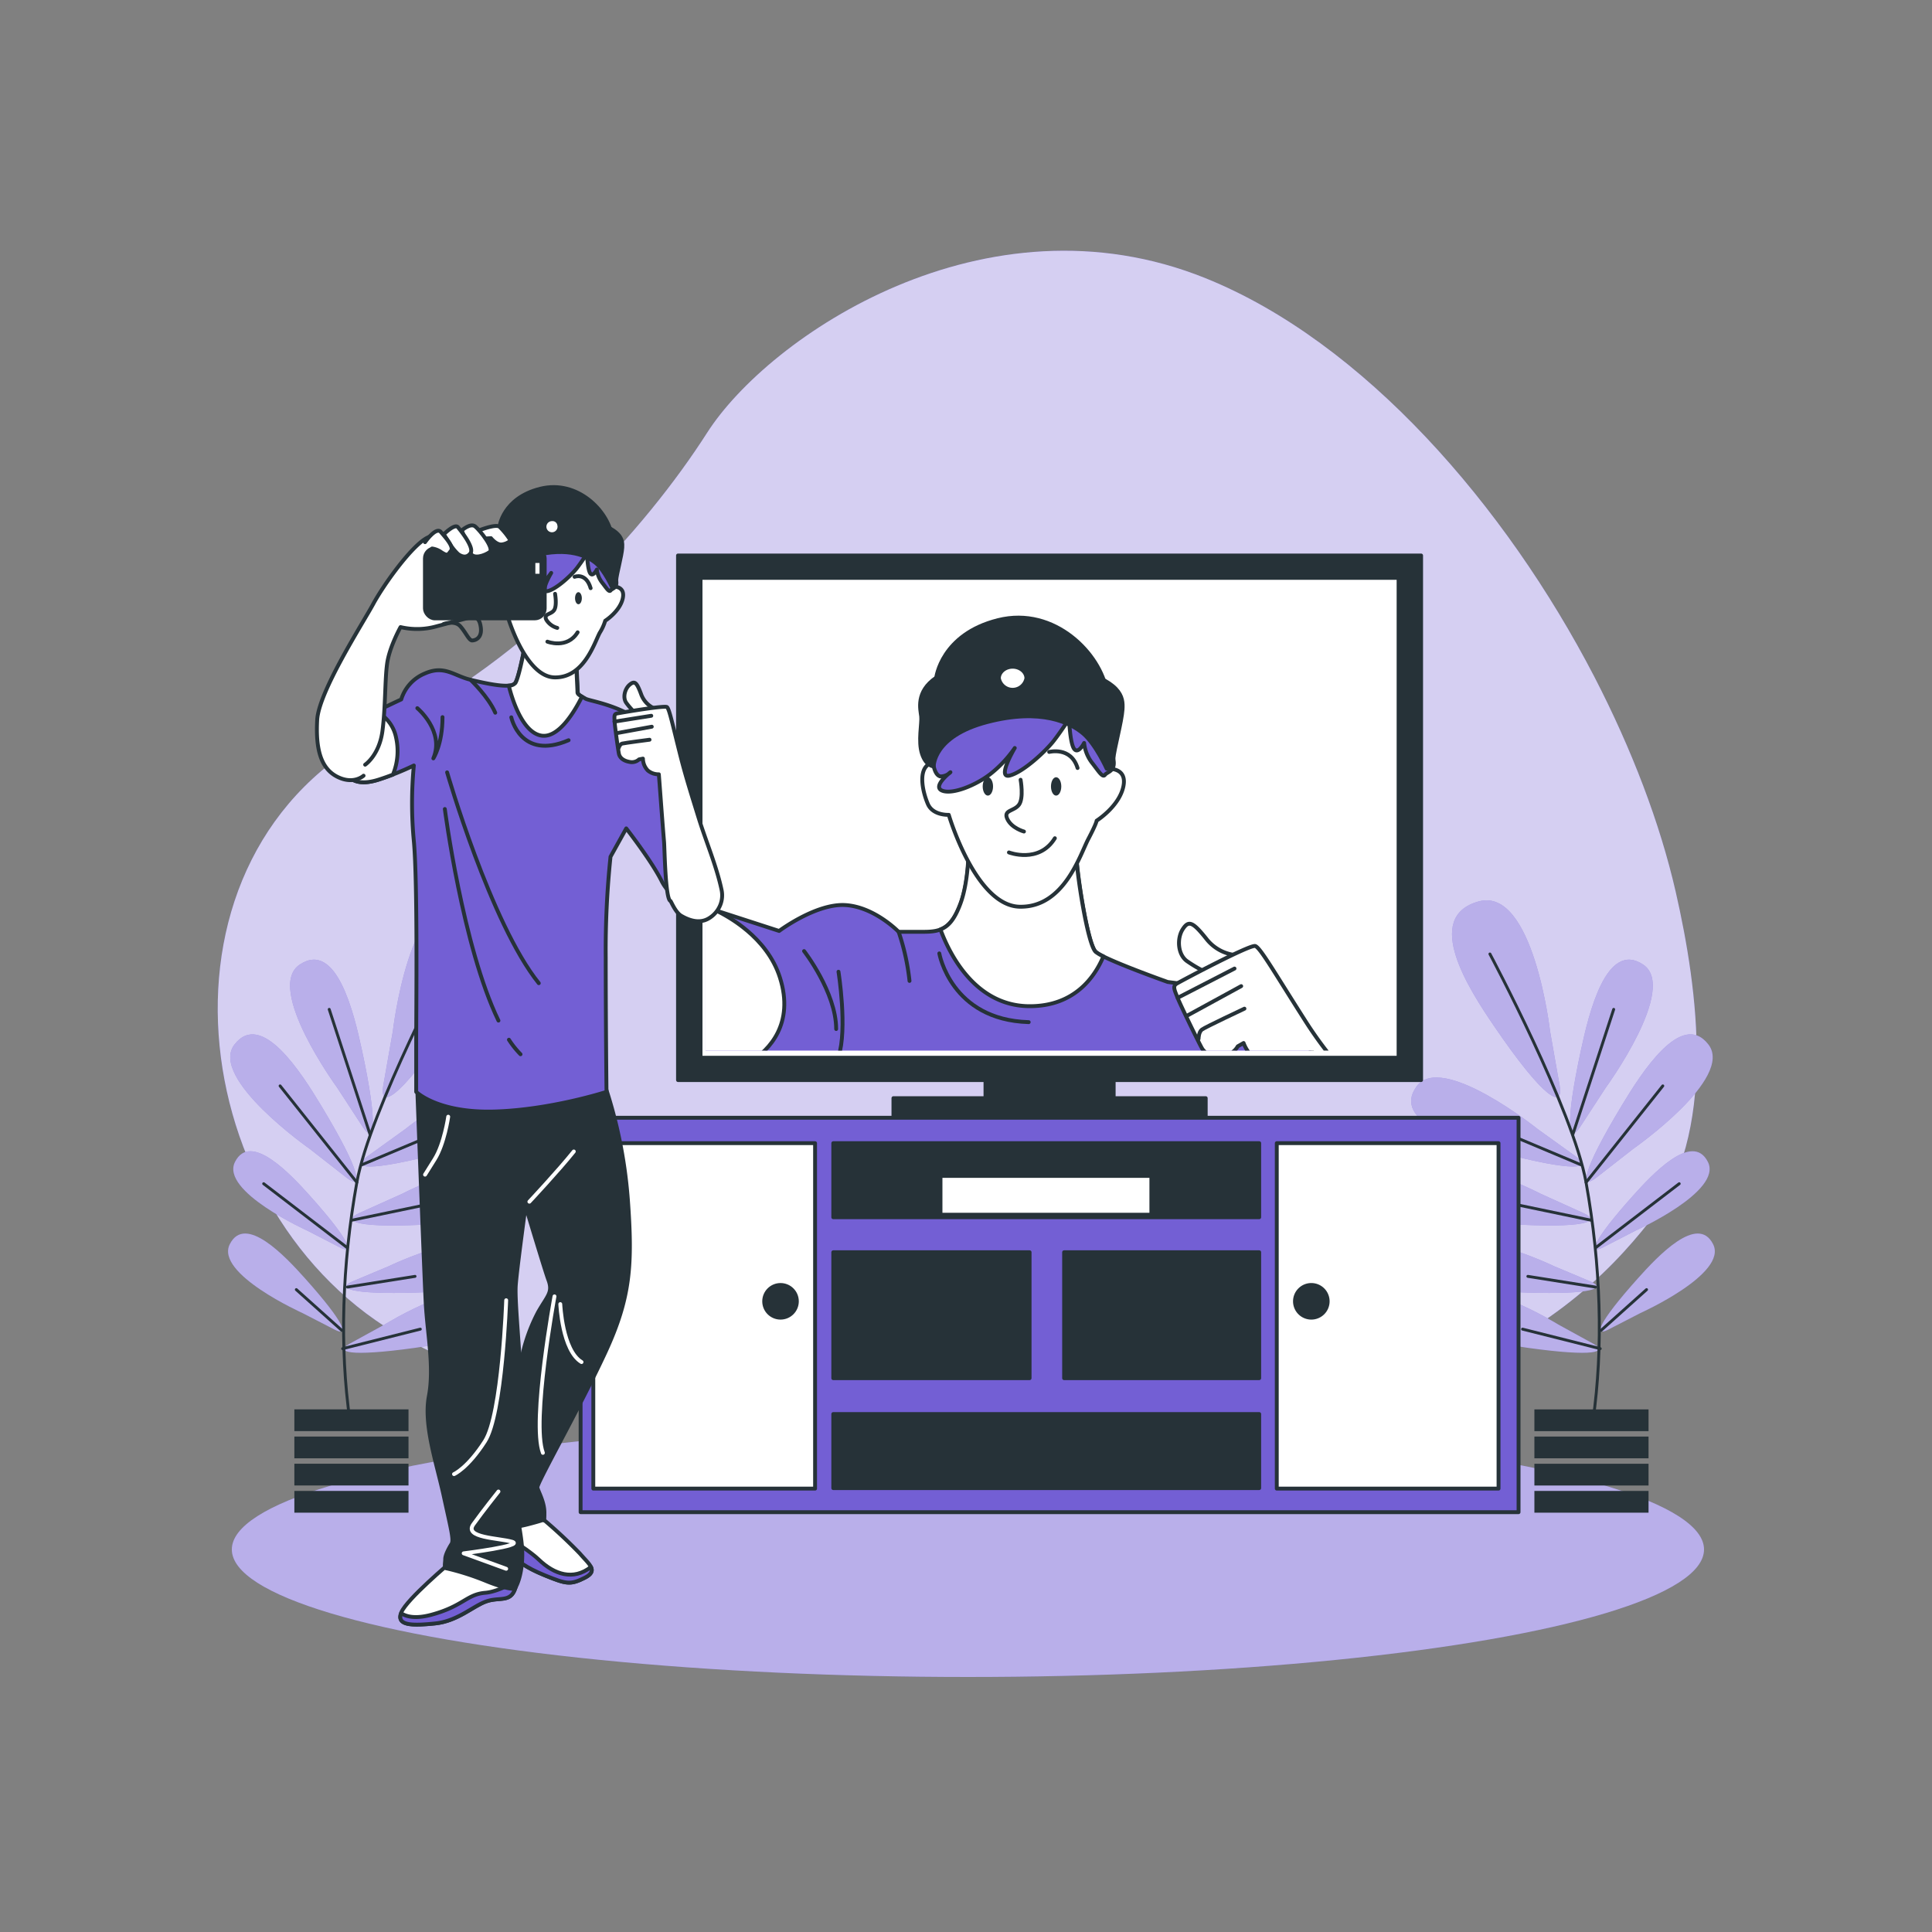 <svg xmlns="http://www.w3.org/2000/svg" xmlns:xlink="http://www.w3.org/1999/xlink" viewBox="0 0 500 500"><rect x="0" y="0" width="500" height="500" fill="#808080" stroke="none"/><defs><clipPath id="freepik--clip-path--inject-32"><rect x="182.59" y="153.89" width="178.08" height="118" style="fill:none"></rect></clipPath></defs><g id="freepik--background-simple--inject-32"><path d="M412.62,175.16C389.66,130.87,352.9,88.5,312,72c-57-23-113,15-129,40s-46,58.3-84,77.15c-63.28,31.4-51.86,125.74,6.08,157.41C136.43,363.71,176.15,366.94,211,370c148,13,194-26,216-54,17.57-22.36,12.49-59.74,6.66-85.24C429.62,213.11,422.36,194,412.62,175.16Z" style="fill:#735FD4"></path><path d="M412.62,175.16C389.66,130.87,352.9,88.5,312,72c-57-23-113,15-129,40s-46,58.3-84,77.15c-63.28,31.4-51.86,125.74,6.08,157.41C136.43,363.71,176.15,366.94,211,370c148,13,194-26,216-54,17.57-22.36,12.49-59.74,6.66-85.24C429.62,213.11,422.36,194,412.62,175.16Z" style="fill:#fff;opacity:0.7"></path></g><g id="freepik--Ground--inject-32"><ellipse cx="250.5" cy="401" rx="190.5" ry="33" style="fill:#735FD4"></ellipse><ellipse cx="250.5" cy="401" rx="190.5" ry="33" style="fill:#fff;opacity:0.5"></ellipse></g><g id="freepik--Plants--inject-32"><path d="M415.58,281.46s18.83-25.79,9.64-31.85c-9.56-6.3-14.05,12.79-16.07,22.16-4.31,20-3.09,24.26-.2,19.86Z" style="fill:#735FD4"></path><path d="M422.67,297.32s26.19-18.28,19.47-27c-7-9.07-17.44,7.53-22.4,15.74-10.58,17.53-10.8,21.94-6.63,18.72Z" style="fill:#735FD4"></path><path d="M423.21,318.52S445.88,308.34,442,300.7c-4-7.94-14.43,3.23-19.41,8.79-10.62,11.86-11.43,15.21-7.78,13.35Z" style="fill:#735FD4"></path><path d="M424.55,339.81s22.67-10.18,18.8-17.81c-4-7.95-14.43,3.22-19.41,8.78-10.63,11.87-11.44,15.21-7.78,13.35Z" style="fill:#735FD4"></path><path d="M398,292.24s-24.9-20-31.37-11.1c-6.74,9.27,12.13,14.63,21.4,17.08,19.79,5.22,24.09,4.2,19.83,1.11Z" style="fill:#735FD4"></path><path d="M398.72,308.94s-28.39-14.65-33-4.64c-4.76,10.42,14.79,11.92,24.37,12.48,20.43,1.19,24.44-.67,19.65-2.85Z" style="fill:#735FD4"></path><path d="M402.15,327.67s-24.34-11.73-28-3.16c-3.78,8.92,12.79,9.74,20.9,10,17.31.53,20.65-1.13,16.55-2.87Z" style="fill:#735FD4"></path><path d="M403.31,342.8s-23-14.25-27.48-6.11c-4.71,8.46,11.68,11,19.72,12.15,17.15,2.37,20.65,1.06,16.76-1.1Z" style="fill:#735FD4"></path><path d="M401.16,266.9s-4.31-37.46-18.45-33.62c-14.7,4-2.4,22.94,3.82,32.08,13.27,19.5,18.15,21.66,17.1,15.56Z" style="fill:#735FD4"></path><path d="M415.58,281.46s18.83-25.79,9.64-31.85c-9.56-6.3-14.05,12.79-16.07,22.16-4.31,20-3.09,24.26-.2,19.86Z" style="fill:#fff;opacity:0.5"></path><path d="M422.67,297.32s26.19-18.28,19.47-27c-7-9.07-17.44,7.53-22.4,15.74-10.58,17.53-10.8,21.94-6.63,18.72Z" style="fill:#fff;opacity:0.5"></path><path d="M423.21,318.52S445.88,308.34,442,300.7c-4-7.94-14.43,3.23-19.41,8.79-10.62,11.86-11.43,15.21-7.78,13.35Z" style="fill:#fff;opacity:0.5"></path><path d="M424.55,339.81s22.67-10.18,18.8-17.81c-4-7.95-14.43,3.22-19.41,8.78-10.63,11.87-11.44,15.21-7.78,13.35Z" style="fill:#fff;opacity:0.5"></path><path d="M398,292.24s-24.9-20-31.37-11.1c-6.74,9.27,12.13,14.63,21.4,17.08,19.79,5.22,24.09,4.2,19.83,1.11Z" style="fill:#fff;opacity:0.5"></path><path d="M398.72,308.94s-28.39-14.65-33-4.64c-4.76,10.42,14.79,11.92,24.37,12.48,20.43,1.19,24.44-.67,19.65-2.85Z" style="fill:#fff;opacity:0.5"></path><path d="M402.15,327.67s-24.34-11.73-28-3.16c-3.78,8.92,12.79,9.74,20.9,10,17.31.53,20.65-1.13,16.55-2.87Z" style="fill:#fff;opacity:0.5"></path><path d="M403.31,342.8s-23-14.25-27.48-6.11c-4.71,8.46,11.68,11,19.72,12.15,17.15,2.37,20.65,1.06,16.76-1.1Z" style="fill:#fff;opacity:0.5"></path><path d="M401.16,266.9s-4.31-37.46-18.45-33.62c-14.7,4-2.4,22.94,3.82,32.08,13.27,19.5,18.15,21.66,17.1,15.56Z" style="fill:#fff;opacity:0.5"></path><path d="M385.59,246.89s21.54,40.38,24.88,59.11c3.85,21.52,4.47,42.73,1.81,61.56" style="fill:none;stroke:#263238;stroke-linecap:round;stroke-linejoin:round;stroke-width:0.75px"></path><line x1="407.07" y1="293.53" x2="417.62" y2="261.22" style="fill:none;stroke:#263238;stroke-linecap:round;stroke-linejoin:round;stroke-width:0.75px"></line><line x1="410.47" y1="306" x2="430.33" y2="281.03" style="fill:none;stroke:#263238;stroke-linecap:round;stroke-linejoin:round;stroke-width:0.75px"></line><line x1="409.2" y1="301.46" x2="380.45" y2="289.38" style="fill:none;stroke:#263238;stroke-linecap:round;stroke-linejoin:round;stroke-width:0.75px"></line><line x1="412.96" y1="322.9" x2="434.58" y2="306.34" style="fill:none;stroke:#263238;stroke-linecap:round;stroke-linejoin:round;stroke-width:0.75px"></line><line x1="411.81" y1="315.8" x2="389.23" y2="311.1" style="fill:none;stroke:#263238;stroke-linecap:round;stroke-linejoin:round;stroke-width:0.75px"></line><line x1="412.9" y1="333.09" x2="395.41" y2="330.32" style="fill:none;stroke:#263238;stroke-linecap:round;stroke-linejoin:round;stroke-width:0.75px"></line><line x1="414.37" y1="344.29" x2="426.13" y2="333.75" style="fill:none;stroke:#263238;stroke-linecap:round;stroke-linejoin:round;stroke-width:0.75px"></line><line x1="414.14" y1="349.03" x2="394.04" y2="343.98" style="fill:none;stroke:#263238;stroke-linecap:round;stroke-linejoin:round;stroke-width:0.75px"></line><rect x="397.1" y="364.75" width="29.54" height="5.63" style="fill:#263238"></rect><rect x="397.1" y="371.78" width="29.54" height="5.63" style="fill:#263238"></rect><rect x="397.1" y="378.82" width="29.54" height="5.63" style="fill:#263238"></rect><rect x="397.1" y="385.85" width="29.54" height="5.63" style="fill:#263238"></rect><path d="M87.24,281.46s-18.83-25.79-9.64-31.85c9.56-6.3,14.05,12.79,16.07,22.16,4.31,20,3.09,24.26.2,19.86Z" style="fill:#735FD4"></path><path d="M80.15,297.32S54,279,60.68,270.33c7-9.07,17.44,7.53,22.4,15.74,10.58,17.53,10.8,21.94,6.63,18.72Z" style="fill:#735FD4"></path><path d="M79.61,318.52S56.94,308.34,60.82,300.7c4-7.94,14.43,3.23,19.41,8.79C90.85,321.35,91.66,324.7,88,322.84Z" style="fill:#735FD4"></path><path d="M78.27,339.81S55.59,329.63,59.47,322c4-7.95,14.43,3.22,19.41,8.78,10.63,11.87,11.44,15.21,7.78,13.35Z" style="fill:#735FD4"></path><path d="M104.85,292.24s24.9-20,31.37-11.1c6.74,9.27-12.13,14.63-21.4,17.08C95,303.44,90.73,302.42,95,299.33Z" style="fill:#735FD4"></path><path d="M104.1,308.94s28.39-14.65,33-4.64c4.76,10.42-14.79,11.92-24.37,12.48C92.26,318,88.25,316.11,93,313.93Z" style="fill:#735FD4"></path><path d="M100.67,327.67s24.34-11.73,28-3.16c3.78,8.92-12.79,9.74-20.9,10-17.31.53-20.65-1.13-16.55-2.87Z" style="fill:#735FD4"></path><path d="M99.51,342.8s23-14.25,27.48-6.11c4.71,8.46-11.68,11-19.72,12.15-17.15,2.37-20.66,1.06-16.76-1.1Z" style="fill:#735FD4"></path><path d="M101.66,266.9s4.31-37.46,18.45-33.62c14.7,4,2.4,22.94-3.82,32.08C103,284.86,98.14,287,99.19,280.92Z" style="fill:#735FD4"></path><path d="M87.24,281.46s-18.83-25.79-9.64-31.85c9.56-6.3,14.05,12.79,16.07,22.16,4.31,20,3.09,24.26.2,19.86Z" style="fill:#fff;opacity:0.5"></path><path d="M80.15,297.32S54,279,60.68,270.33c7-9.07,17.44,7.53,22.4,15.74,10.58,17.53,10.8,21.94,6.63,18.72Z" style="fill:#fff;opacity:0.5"></path><path d="M79.61,318.52S56.94,308.34,60.82,300.7c4-7.94,14.43,3.23,19.41,8.79C90.85,321.35,91.66,324.7,88,322.84Z" style="fill:#fff;opacity:0.5"></path><path d="M78.27,339.81S55.59,329.63,59.47,322c4-7.95,14.43,3.22,19.41,8.78,10.63,11.87,11.44,15.21,7.78,13.35Z" style="fill:#fff;opacity:0.5"></path><path d="M104.85,292.24s24.9-20,31.37-11.1c6.74,9.27-12.13,14.63-21.4,17.08C95,303.44,90.73,302.42,95,299.33Z" style="fill:#fff;opacity:0.5"></path><path d="M104.1,308.94s28.39-14.65,33-4.64c4.76,10.42-14.79,11.92-24.37,12.48C92.26,318,88.25,316.11,93,313.93Z" style="fill:#fff;opacity:0.5"></path><path d="M100.67,327.67s24.34-11.73,28-3.16c3.78,8.92-12.79,9.74-20.9,10-17.31.53-20.65-1.13-16.55-2.87Z" style="fill:#fff;opacity:0.5"></path><path d="M99.51,342.8s23-14.25,27.48-6.11c4.71,8.46-11.68,11-19.72,12.15-17.15,2.37-20.66,1.06-16.76-1.1Z" style="fill:#fff;opacity:0.5"></path><path d="M101.66,266.9s4.31-37.46,18.45-33.62c14.7,4,2.4,22.94-3.82,32.08C103,284.86,98.14,287,99.19,280.92Z" style="fill:#fff;opacity:0.5"></path><path d="M117.22,246.89S95.69,287.27,92.35,306c-3.85,21.52-4.47,42.73-1.81,61.56" style="fill:none;stroke:#263238;stroke-linecap:round;stroke-linejoin:round;stroke-width:0.75px"></path><line x1="95.75" y1="293.53" x2="85.2" y2="261.22" style="fill:none;stroke:#263238;stroke-linecap:round;stroke-linejoin:round;stroke-width:0.75px"></line><line x1="92.35" y1="306" x2="72.49" y2="281.03" style="fill:none;stroke:#263238;stroke-linecap:round;stroke-linejoin:round;stroke-width:0.75px"></line><line x1="93.61" y1="301.46" x2="122.37" y2="289.38" style="fill:none;stroke:#263238;stroke-linecap:round;stroke-linejoin:round;stroke-width:0.75px"></line><line x1="89.86" y1="322.9" x2="68.24" y2="306.34" style="fill:none;stroke:#263238;stroke-linecap:round;stroke-linejoin:round;stroke-width:0.75px"></line><line x1="91.01" y1="315.8" x2="113.59" y2="311.1" style="fill:none;stroke:#263238;stroke-linecap:round;stroke-linejoin:round;stroke-width:0.75px"></line><line x1="89.92" y1="333.09" x2="107.41" y2="330.32" style="fill:none;stroke:#263238;stroke-linecap:round;stroke-linejoin:round;stroke-width:0.75px"></line><line x1="88.45" y1="344.29" x2="76.69" y2="333.75" style="fill:none;stroke:#263238;stroke-linecap:round;stroke-linejoin:round;stroke-width:0.75px"></line><line x1="88.68" y1="349.03" x2="108.78" y2="343.98" style="fill:none;stroke:#263238;stroke-linecap:round;stroke-linejoin:round;stroke-width:0.75px"></line><rect x="76.18" y="364.75" width="29.54" height="5.63" transform="translate(181.9 735.12) rotate(180)" style="fill:#263238"></rect><rect x="76.18" y="371.78" width="29.54" height="5.63" transform="translate(181.9 749.19) rotate(180)" style="fill:#263238"></rect><rect x="76.18" y="378.82" width="29.54" height="5.63" transform="translate(181.9 763.26) rotate(180)" style="fill:#263238"></rect><rect x="76.18" y="385.85" width="29.54" height="5.63" transform="translate(181.9 777.33) rotate(180)" style="fill:#263238"></rect></g><g id="freepik--Device--inject-32"><rect x="255.04" y="274.6" width="33.18" height="13.1" style="fill:#263238;stroke:#263238;stroke-linecap:round;stroke-linejoin:round"></rect><rect x="231.22" y="284.2" width="80.82" height="4.94" style="fill:#263238;stroke:#263238;stroke-linecap:round;stroke-linejoin:round"></rect><rect x="175.47" y="143.76" width="192.31" height="135.76" style="fill:#263238;stroke:#263238;stroke-linecap:round;stroke-linejoin:round"></rect><rect x="181.3" y="149.55" width="180.65" height="124.19" style="fill:#fff;stroke:#263238;stroke-linecap:round;stroke-linejoin:round"></rect><g style="clip-path:url(#freepik--clip-path--inject-32)"><path d="M250.73,218.45s.21,9.29-2.17,15.56-5,7.14-9.51,7.14h-6.49s-6.27-6.49-13.84-6.92-17.08,6.7-17.08,6.7l-22.7-7.35v41.95s28.54-1.51,29.19-1.3,4.54,8.22,4.54,9.95a11.78,11.78,0,0,0,.22,2.6h131s6.27-3-5.84-16.44S314.52,255,311.49,255s-9.3-.87-9.3-.87-16.43-5.83-18.59-7.78-5-21.19-5-24.87v-4.32s-1.08,8.43-10.81,10.16S250.73,218.45,250.73,218.45Z" style="fill:#735FD4;stroke:#263238;stroke-linecap:round;stroke-linejoin:round"></path><path d="M208.09,246.14s8.31,10.68,8.31,20.17" style="fill:none;stroke:#263238;stroke-linecap:round;stroke-linejoin:round"></path><path d="M217,251.48s2.37,14.83,0,22" style="fill:none;stroke:#263238;stroke-linecap:round;stroke-linejoin:round"></path><path d="M243.09,246.74s3,17.2,23.14,17.79" style="fill:none;stroke:#263238;stroke-linecap:round;stroke-linejoin:round"></path><path d="M232.56,241.15a58.14,58.14,0,0,1,2.82,12.71" style="fill:none;stroke:#263238;stroke-linecap:round;stroke-linejoin:round"></path><path d="M266.51,260.4c11.64,0,16.85-7.64,19.05-12.89a9.67,9.67,0,0,1-2-1.17c-2.17-2-5-21.19-5-24.87v-4.32s-1.08,8.43-10.81,10.16-17.08-8.86-17.08-8.86.21,9.29-2.17,15.56c-1.48,3.91-3,5.72-5.11,6.53C245.19,245.45,251.69,260.4,266.51,260.4Z" style="fill:#fff;stroke:#263238;stroke-linecap:round;stroke-linejoin:round"></path><path d="M243.38,200.93s-1.3-4.76-3.46-2.81-1.09,6.92.21,9.95,5.41,2.81,5.41,2.81,6.92,23.57,18.38,23.78,15.57-13.4,17.73-17.51,2.16-4.76,2.16-4.76,5.84-3.68,6.92-8.86-4.32-4.55-4.32-4.55a16.66,16.66,0,0,0-1.73-11.46c-3.25-6.05-27.47-7.13-34-4.32s-9.73,5.19-9.95,8.22S243.38,200.93,243.38,200.93Z" style="fill:#fff;stroke:#263238;stroke-linecap:round;stroke-linejoin:round"></path><path d="M264.13,201.8s.87,4.75-.43,6.48-4.11,1.3-3,3.68S265,215.2,265,215.2" style="fill:none;stroke:#263238;stroke-linecap:round;stroke-linejoin:round"></path><path d="M261.11,220.61s7.78,3,11.89-3.68" style="fill:none;stroke:#263238;stroke-linecap:round;stroke-linejoin:round"></path><path d="M274.66,203.53c0,1.31-.6,2.37-1.34,2.37s-1.33-1.06-1.33-2.37.59-2.38,1.33-2.38S274.66,202.21,274.66,203.53Z" style="fill:#263238"></path><path d="M257,203.53c0,1.31-.6,2.37-1.34,2.37s-1.34-1.06-1.34-2.37.6-2.38,1.34-2.38S257,202.21,257,203.53Z" style="fill:#263238"></path><path d="M271.52,194.6s5.64-1.47,7.35,4.16" style="fill:none;stroke:#263238;stroke-linecap:round;stroke-linejoin:round"></path><path d="M241.65,198.34s.43,2.37,1.73,2.59a3.58,3.58,0,0,0,2.59-1.08s-4.76,3.68-2.16,4.76,8.65-1.3,12.54-4.33a30.88,30.88,0,0,0,6.27-6.7s-4.76,8-1.3,7.13,9.3-6.27,11.46-9.08,3.9-5.62,3.9-5.62.21,6.27,1.29,7.78,2.6-1.51,2.6-1.51a10.11,10.11,0,0,0,1.94,5c1.73,2.17,2.82,4.11,3.46,3.25s2.81-.87,2.17-4.11,1.73-12.76-10.17-16-29.41-1.73-34,4.76A16,16,0,0,0,241.65,198.34Z" style="fill:#735FD4;stroke:#263238;stroke-linecap:round;stroke-linejoin:round"></path><path d="M242.29,175.41s1.3-11.24,16-14.92,26.59,8.87,28.11,18.38c0,0-6.92-6.27-22.92-4.75s-21.41,4.75-21.41,4.75Z" style="fill:#263238;stroke:#263238;stroke-linecap:round;stroke-linejoin:round"></path><path d="M241.65,198.34s-.22-7.79,13.83-11.47,21.63.22,24.87,3,6.06,9.08,6.06,9.08,1.51,0,1.73-2.59,2.16-9.52,2.37-12.76-.21-7.35-13.83-10.81-29-1.08-34.39,2.59-4.1,8.22-3.89,10-.86,6.49.22,9.73S241.65,198.34,241.65,198.34Z" style="fill:#263238;stroke:#263238;stroke-linecap:round;stroke-linejoin:round"></path><path d="M265.63,175.55a3.62,3.62,0,0,1-7.12,0c0-1.63,1.6-3,3.56-3S265.63,173.92,265.63,175.55Z" style="fill:#fff;stroke:#263238;stroke-linecap:round;stroke-linejoin:round"></path><path d="M185.29,235.64l-6.35-2.06v41.95s7.75-.41,15.27-.77c4.92-3,11.4-9.85,7.65-21.72C198.51,242.43,188.12,237,185.29,235.64Z" style="fill:#fff;stroke:#263238;stroke-linecap:round;stroke-linejoin:round"></path><path d="M320.14,247.21a11.08,11.08,0,0,1-8-4.33c-3.46-4.32-4.54-4.76-6.06-2.38s-1.29,6.49,1.09,8.22a35.15,35.15,0,0,0,5.18,3Z" style="fill:#fff;stroke:#263238;stroke-linecap:round;stroke-linejoin:round"></path><path d="M353.44,282.88s-7.57-6.05-15.57-18.59-11.68-19-13-19.46-19.25,9.08-20.33,9.73-.65,1.51.22,3.67,5.4,11.46,6.27,13,2.81,2.38,5.62,1.94a4.73,4.73,0,0,0,3.68-2.38l1.51-.86s1.08,3.24,3.68,4.32a7.32,7.32,0,0,0,5.18,0s9.74,18.6,10.6,18.6S363,290.67,363,290.67Z" style="fill:#fff;stroke:#263238;stroke-linecap:round;stroke-linejoin:round"></path><path d="M310.19,268.83s0-1.73.87-2.38,11-5.41,11-5.41" style="fill:#fff;stroke:#263238;stroke-linecap:round;stroke-linejoin:round"></path><line x1="307.38" y1="262.77" x2="321.22" y2="255.21" style="fill:#fff;stroke:#263238;stroke-linecap:round;stroke-linejoin:round"></line><line x1="304.79" y1="258.23" x2="319.49" y2="250.66" style="fill:#fff;stroke:#263238;stroke-linecap:round;stroke-linejoin:round"></line></g><rect x="150.26" y="289.27" width="242.74" height="102.08" style="fill:#735FD4;stroke:#263238;stroke-linecap:round;stroke-linejoin:round"></rect><rect x="153.55" y="295.85" width="57.39" height="89.4" style="fill:#fff;stroke:#263238;stroke-linecap:round;stroke-linejoin:round"></rect><rect x="330.43" y="295.85" width="57.39" height="89.4" style="fill:#fff;stroke:#263238;stroke-linecap:round;stroke-linejoin:round"></rect><rect x="215.65" y="295.85" width="110.23" height="19.17" style="fill:#263238;stroke:#263238;stroke-linecap:round;stroke-linejoin:round"></rect><rect x="215.65" y="365.95" width="110.23" height="19.17" style="fill:#263238;stroke:#263238;stroke-linecap:round;stroke-linejoin:round"></rect><rect x="215.65" y="324.08" width="50.81" height="32.59" style="fill:#263238;stroke:#263238;stroke-linecap:round;stroke-linejoin:round"></rect><rect x="275.39" y="324.08" width="50.49" height="32.59" style="fill:#263238;stroke:#263238;stroke-linecap:round;stroke-linejoin:round"></rect><rect x="243.4" y="304.32" width="54.57" height="10.04" style="fill:#fff;stroke:#263238;stroke-linecap:round;stroke-linejoin:round"></rect><path d="M343.6,336.78a4.23,4.23,0,1,1-4.23-4.23A4.23,4.23,0,0,1,343.6,336.78Z" style="fill:#263238;stroke:#263238;stroke-linecap:round;stroke-linejoin:round"></path><circle cx="202" cy="336.78" r="4.23" style="fill:#263238;stroke:#263238;stroke-linecap:round;stroke-linejoin:round"></circle></g><g id="freepik--Character--inject-32"><path d="M140.7,393.29a125.47,125.47,0,0,1,9.36,8.75c2.44,2.85,4.89,4.47,1.22,6.31s-4.68,1.62-10.17-.61-6.31-3.46-10.79-6.31-7.12-3.06-5.9-7.33,3.46-5.09,4.27-5.09S140.7,393.29,140.7,393.29Z" style="fill:#fff;stroke:#263238;stroke-linecap:round;stroke-linejoin:round"></path><path d="M151.28,408.35c1.86-.93,2.14-1.81,1.66-2.82-4.6,3.6-9.47,1.93-13.46-1.87-3.48-3.31-11.7-8-14.95-9.92,0,.12-.08.23-.11.36-1.22,4.27,1.42,4.48,5.9,7.33s5.29,4.07,10.79,6.31S147.62,410.18,151.28,408.35Z" style="fill:#735FD4;stroke:#263238;stroke-linecap:round;stroke-linejoin:round"></path><path d="M116.68,404.28s-11.39,9.56-12.82,13,2.85,3.46,8.75,2.85,9.77-4.48,13.23-5.7,6.31.41,7.53-3.46-5.49-6.51-9-6.51S116.68,404.28,116.68,404.28Z" style="fill:#fff;stroke:#263238;stroke-linecap:round;stroke-linejoin:round"></path><path d="M125.84,414.45c3.46-1.22,6.31.41,7.53-3.46a2.94,2.94,0,0,0,0-1.66c-2.54,1.4-5.41,2.69-7.77,2.88-4.88.41-5.7,3.46-14,5.7-4.07,1.09-6.44.49-7.8-.41-1.18,3.25,3,3.25,8.81,2.65S122.38,415.67,125.84,414.45Z" style="fill:#735FD4;stroke:#263238;stroke-linecap:round;stroke-linejoin:round"></path><path d="M131.13,295.8s9.57,32.15,10.79,35.41-.2,4.07-2.64,8.35a45,45,0,0,0-4.89,15.87c-.61,5.29-10.38,33.38-10.38,33.38s3,8.34,3.66,7.73,5.7-1.22,8.76-2,4.27-1.22,4.27-1.22.2,1,.2-1.84-1.62-5.49-1.83-6.51,10.79-20.35,17.5-34.8,7.13-23,5.91-39.89a122.5,122.5,0,0,0-6.31-30.53l-26.26,2.85Z" style="fill:#263238;stroke:#263238;stroke-linecap:round;stroke-linejoin:round"></path><path d="M107.93,280.33s1.83,48.85,2.24,56.78,2.24,16.69.82,24.22,2,17.3,3.86,25.85,2.65,11.4,2,12.41-1.63,2.85-1.63,3.87-.41,2.44.41,2.44a67.07,67.07,0,0,1,10.17,3.26c3.46,1.42,7.13,2.44,7.53,1.83s1.84-3.46,1.84-8.75-1.84-10-1.23-15.26,1-20.56.82-28.9-1.5-20.6-1.3-25.08,4.5-35,4.5-35l5.55-13.6Z" style="fill:#263238;stroke:#263238;stroke-linecap:round;stroke-linejoin:round"></path><path d="M145,337.5s.5,12,5.5,15" style="fill:none;stroke:#fff;stroke-linecap:round;stroke-linejoin:round"></path><path d="M143.5,335.5s-6,32.5-3,40.5" style="fill:none;stroke:#fff;stroke-linecap:round;stroke-linejoin:round"></path><path d="M131,336.5s-1,29.5-5.5,36.5-8,8.5-8,8.5" style="fill:none;stroke:#fff;stroke-linecap:round;stroke-linejoin:round"></path><path d="M129,386s-4,5-6.5,8.5,6.5,3.5,10,4.5-12.5,3-12.5,3l11,4" style="fill:none;stroke:#fff;stroke-linecap:round;stroke-linejoin:round"></path><path d="M137,311s7.5-8,11.5-13" style="fill:none;stroke:#fff;stroke-linecap:round;stroke-linejoin:round"></path><path d="M116,289s-1,7-3.5,11l-2.5,4" style="fill:none;stroke:#fff;stroke-linecap:round;stroke-linejoin:round"></path><path d="M136,166.15s-1.63,9-2.65,10.59-7.32.2-11.6-.82-6.71-3.86-11.8-1.62a10.6,10.6,0,0,0-6.11,6.71s-7.93,3.66-11.39,5.7-4.28,10-3.26,12.62,3.66,4.07,8.75,2.44a72.38,72.38,0,0,0,9.16-3.66,103.64,103.64,0,0,0,0,19.54c1,10.78.61,44.16.61,52.1v12.82s5.49,5.49,20.15,5.09,29.1-5.09,29.1-5.09-.2-18.52-.2-34.8A232.55,232.55,0,0,1,158,221.72l4.07-7.33s6.51,8.34,9.16,13.63,10.17,9,12.21,5.91-2.85-23-6.72-28.09-5.9-7.73-5.9-7.73.82-7.33-5.29-11.6-13-5.09-14-5.7-2-1-2-1.63-.41-8.55-.41-8.55Z" style="fill:#735FD4;stroke:#263238;stroke-linecap:round;stroke-linejoin:round"></path><path d="M115.71,199.88S127,239,139.44,254.45" style="fill:none;stroke:#263238;stroke-linecap:round;stroke-linejoin:round"></path><path d="M131.71,269.08a23.84,23.84,0,0,0,3,3.76" style="fill:none;stroke:#263238;stroke-linecap:round;stroke-linejoin:round"></path><path d="M115.12,209.37S119.73,245,129,264.13" style="fill:none;stroke:#263238;stroke-linecap:round;stroke-linejoin:round"></path><path d="M108,183.27s7.12,5.93,4.15,13c0,0,2.37-3.56,2.37-10.68" style="fill:none;stroke:#263238;stroke-linecap:round;stroke-linejoin:round"></path><path d="M121.77,175.92s4.62,4.38,6.4,8.53" style="fill:none;stroke:#263238;stroke-linecap:round;stroke-linejoin:round"></path><path d="M132.32,185.64s2.37,11.27,14.83,5.93" style="fill:none;stroke:#263238;stroke-linecap:round;stroke-linejoin:round"></path><path d="M140.09,190.37c4.48.75,8.62-6.26,10.52-10.07-.65-.36-1.16-.69-1.16-1.12,0-.61-.41-8.55-.41-8.55l-13-4.48s-1.63,9-2.65,10.59a2.17,2.17,0,0,1-1.72.7C132.5,180.81,135.17,189.55,140.09,190.37Z" style="fill:#fff;stroke:#263238;stroke-linecap:round;stroke-linejoin:round"></path><path d="M130,153.11s-.85-3.14-2.27-1.85-.71,4.55.14,6.54,3.56,1.85,3.56,1.85,4.55,15.52,12.1,15.66,10.25-8.82,11.67-11.53a12.41,12.41,0,0,0,1.43-3.13s3.84-2.42,4.55-5.84-2.85-3-2.85-3a10.91,10.91,0,0,0-1.14-7.54c-2.13-4-18.07-4.7-22.35-2.85s-6.4,3.42-6.54,5.41S130,153.11,130,153.11Z" style="fill:#fff;stroke:#263238;stroke-linecap:round;stroke-linejoin:round"></path><path d="M143.65,153.68s.57,3.13-.28,4.27-2.71.85-2,2.42a4.82,4.82,0,0,0,2.85,2.13" style="fill:none;stroke:#263238;stroke-linecap:round;stroke-linejoin:round"></path><path d="M141.66,166.06s5.12,2,7.83-2.42" style="fill:none;stroke:#263238;stroke-linecap:round;stroke-linejoin:round"></path><path d="M148.7,149.28s2.94-1.22,4.16,2.94" style="fill:none;stroke:#263238;stroke-linecap:round;stroke-linejoin:round"></path><path d="M150.58,154.81c0,.87-.39,1.57-.88,1.57s-.88-.7-.88-1.57.39-1.56.88-1.56S150.58,154,150.58,154.81Z" style="fill:#263238"></path><ellipse cx="138.1" cy="154.81" rx="0.88" ry="1.57" style="fill:#263238"></ellipse><path d="M129.27,136.31s.86-7.4,10.54-9.82,17.51,5.83,18.5,12.1c0,0-4.55-4.13-15.09-3.14s-14.09,3.14-14.09,3.14Z" style="fill:#263238;stroke:#263238;stroke-linecap:round;stroke-linejoin:round"></path><path d="M128.85,151.4s.28,1.56,1.13,1.71a2.36,2.36,0,0,0,1.71-.72s-3.13,2.42-1.42,3.14,5.69-.86,8.26-2.85a20.08,20.08,0,0,0,4.12-4.41s-3.13,5.26-.85,4.69,6.12-4.12,7.55-6,2.56-3.7,2.56-3.7.14,4.13.85,5.13,1.71-1,1.71-1a6.7,6.7,0,0,0,1.28,3.28c1.14,1.42,1.85,2.7,2.28,2.13s1.85-.57,1.42-2.7,1.14-8.4-6.69-10.54-19.36-1.14-22.35,3.13A10.52,10.52,0,0,0,128.85,151.4Z" style="fill:#735FD4;stroke:#263238;stroke-linecap:round;stroke-linejoin:round"></path><path d="M128.85,151.4s-.15-5.13,9.11-7.55,14.23.14,16.37,2,4,6,4,6,1,0,1.14-1.7,1.43-6.27,1.57-8.4-.14-4.84-9.11-7.12-19.08-.71-22.64,1.71-2.7,5.41-2.56,6.55-.57,4.27.14,6.4S128.85,151.4,128.85,151.4Z" style="fill:#263238;stroke:#263238;stroke-linecap:round;stroke-linejoin:round"></path><path d="M144.24,135.94a1.44,1.44,0,1,1-1.39-1.07A1.26,1.26,0,0,1,144.24,135.94Z" style="fill:#fff"></path><path d="M98,201.77c1.32-.42,2.56-.87,3.69-1.3a16,16,0,0,0,.79-9.69,9.58,9.58,0,0,0-5.11-6.64c-1.82.91-3.63,1.84-4.86,2.57-3.46,2-4.28,10-3.26,12.62S92.87,203.4,98,201.77Z" style="fill:#fff;stroke:#263238;stroke-linecap:round;stroke-linejoin:round"></path><path d="M169.54,183.44a6.44,6.44,0,0,1-3.64-3.85c-1.12-3-1.64-3.46-2.91-2.42s-1.9,3.35-.9,4.74a20.19,20.19,0,0,0,2.32,2.63Z" style="fill:#fff;stroke:#263238;stroke-linecap:round;stroke-linejoin:round"></path><path d="M186.4,234.23a6.72,6.72,0,0,0,.34-3.94c-1.31-6.18-4-12.43-5.89-18.5-1.6-5.19-3.26-10.39-4.61-15.65-2.14-8.41-3-12.67-3.63-13.15s-12.31,1.52-13,1.68-.63.72-.55,2.08.91,7.33,1.11,8.32,1.12,1.83,2.76,2.11a2.74,2.74,0,0,0,2.46-.65l1-.2a4.54,4.54,0,0,0,1.25,3.06,4.32,4.32,0,0,0,2.87,1c.45,5.83.86,11.67,1.35,17.5.14,1.66.33,14.84,1.64,15.27.19.07,1.28,3,2.85,3.87,2.1,1.22,4.66,2,6.92.74A7.11,7.11,0,0,0,186.4,234.23Z" style="fill:#fff;stroke:#263238;stroke-linecap:round;stroke-linejoin:round"></path><path d="M160.09,193.6s.32-1,.92-1.16,7.09-1,7.09-1" style="fill:none;stroke:#263238;stroke-linecap:round;stroke-linejoin:round"></path><line x1="159.64" y1="189.73" x2="168.68" y2="188.07" style="fill:none;stroke:#263238;stroke-linecap:round;stroke-linejoin:round"></line><line x1="159.03" y1="186.75" x2="168.55" y2="185.24" style="fill:none;stroke:#263238;stroke-linecap:round;stroke-linejoin:round"></line><path d="M94.5,197.9s3.66-2.44,4.48-8.75.61-13.23,1.22-17.5,3.46-9.36,3.46-9.36a18.59,18.59,0,0,0,9.36-.21c5.29-1.42,10-2.64,10-2.64l1.22-21s-9.76-1.43-13.83.81-11.2,12.21-13.84,17.1S82.49,179,82.09,186.3s.81,12.42,5.08,14.66,6.92-.21,6.92-.21" style="fill:#fff;stroke:#263238;stroke-linecap:round;stroke-linejoin:round"></path><rect x="109.97" y="141.93" width="31" height="18.11" rx="2.59" style="fill:#263238;stroke:#263238;stroke-linecap:round;stroke-linejoin:round"></rect><rect x="138.55" y="145.7" width="1.08" height="2.79" style="fill:#fff"></rect><path d="M124,137.25s4.22-1.69,5.26-.94a19.11,19.11,0,0,1,2.88,3.59,4.24,4.24,0,0,1-2.24,1c-1.42.2-2.85-1.63-2.85-1.63l-3,.2Z" style="fill:#fff;stroke:#263238;stroke-linecap:round;stroke-linejoin:round"></path><path d="M119.53,137.25s2.24-2,3.46-1,5,5.71,3.72,6.62-4.12,1.92-4.94.3S119.53,137.25,119.53,137.25Z" style="fill:#fff;stroke:#263238;stroke-linecap:round;stroke-linejoin:round"></path><path d="M114.85,138.27s2.85-2.85,3.67-1.83,4.27,5.29,3.25,6.72-2.44.81-3.25.2a13.45,13.45,0,0,1-2-2.44Z" style="fill:#fff;stroke:#263238;stroke-linecap:round;stroke-linejoin:round"></path><path d="M110,140.31s2.85-4.07,4.07-2.65,3.46,3.87,2.64,4.89-.81,1.42-2.44.4a5.41,5.41,0,0,0-2.44-1" style="fill:#fff;stroke:#263238;stroke-linecap:round;stroke-linejoin:round"></path><path d="M114.85,161.47s2.85-1,4.28.61,2.24,3.67,3.05,3.67,2.65-.61,2.24-3.46-1.63-2.65-3.87-2.65a14.48,14.48,0,0,0-3.66.41" style="fill:none;stroke:#263238;stroke-linecap:round;stroke-linejoin:round"></path></g></svg>